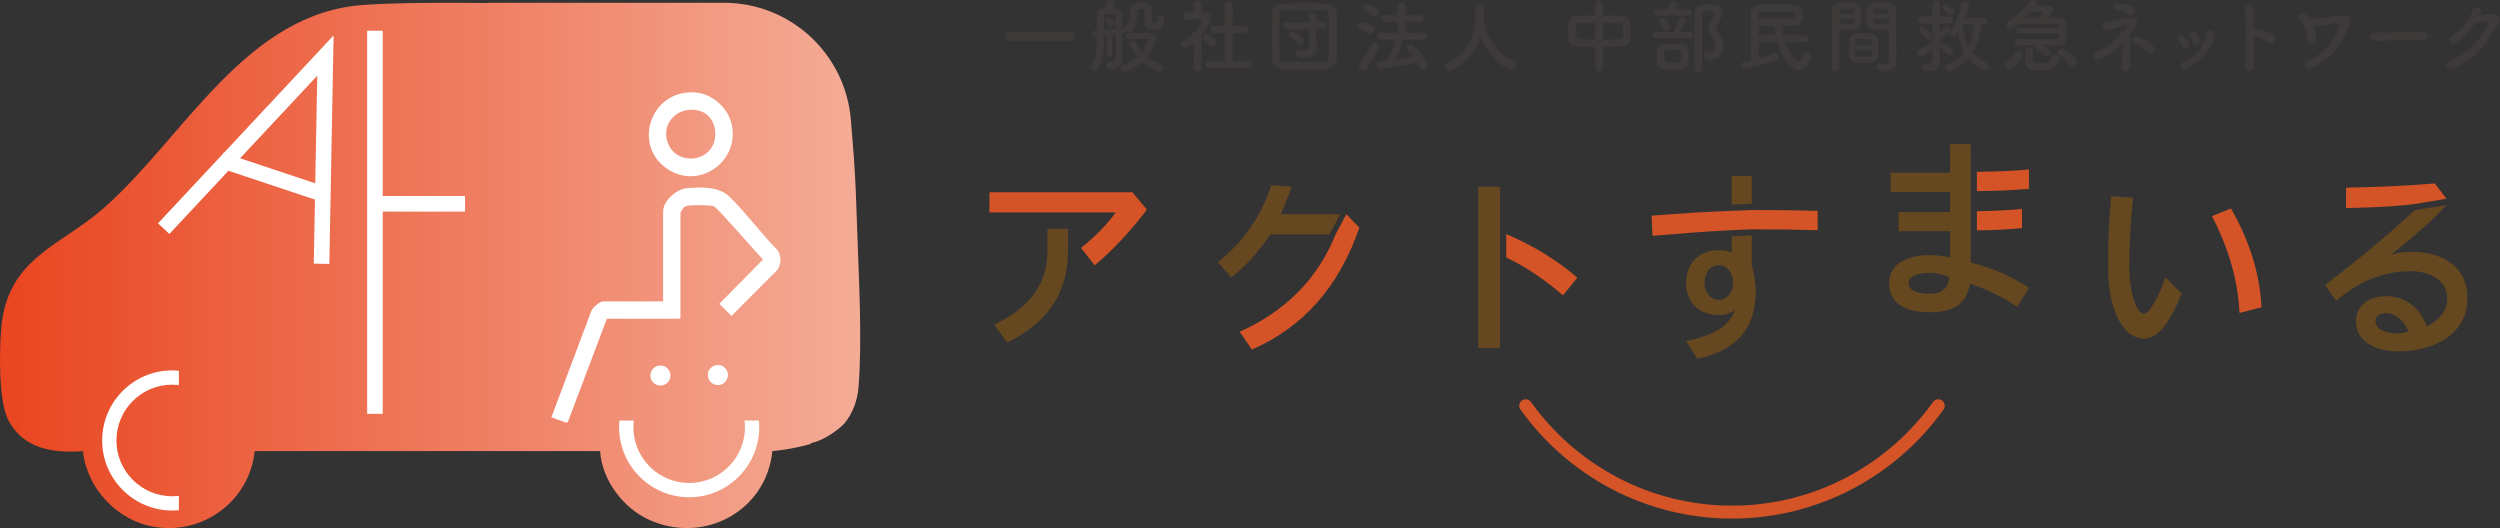 <?xml version="1.0" encoding="UTF-8"?><svg id="_レイヤー_2" xmlns="http://www.w3.org/2000/svg" xmlns:xlink="http://www.w3.org/1999/xlink" viewBox="0 0 405.035 85.557"><rect x="0" y="0" width="405.035" height="85.557" fill="#333333" stroke="none"/><defs><style>.cls-1{fill:#654720;}.cls-2{fill:#fff;}.cls-3{fill:none;}.cls-4{fill:#3e3a39;}.cls-5{fill:#d54b29;}.cls-6{fill:#d45327;}.cls-7{fill:#6a451f;}.cls-8{fill:url(#linear-gradient);}</style><linearGradient id="linear-gradient" x1="139.369" y1="43.002" x2="0" y2="43.002" gradientUnits="userSpaceOnUse"><stop offset="0" stop-color="#f4ac97"/><stop offset="1" stop-color="#e94520"/></linearGradient></defs><g id="_レイヤー_1-2"><path class="cls-8" d="M138.851,36.604c-.116-3.645-.241-7.288-.496-10.918l.001.001-.006-.075c-.047-.665-.104-1.328-.16-1.992l-.338-4.191c-.864-10.72-9.816-18.98-20.571-18.98h-38.416l.094.04c-7.467-.085-14.416-.052-19.877.296-19.317,1.231-29.211,21.457-42.306,32.958C9.69,39.964,1.133,41.78.188,53.298c-.297,3.619-.45,11.749,1.184,14.822,2.477,4.661,7.246,5.294,12.07,4.974.639,6.084,5.585,11.3,11.626,12.279,7.922,1.284,15.366-4.265,16.195-12.296l55.96.007c.329,4.787,3.784,9.316,8.12,11.211,8.843,3.866,18.819-1.539,19.793-11.21,0,0,3.18-.255,6.341-1.204l-.167-.092c1.989-.269,4.815-2.343,5.586-3.301,1.32-1.64,2.036-3.707,2.201-5.806.626-7.988.012-17.987-.246-26.078Z"/><path class="cls-2" d="M36.27,24.761l-.1-.033-.072.217-10.5,11.237,1.844,1.722,9.567-10.238,14.019,4.673-.193,10.375,2.522.047.689-37.022-17.775,19.023ZM38.903,25.638l12.498-13.375-.325,17.434-12.174-4.058Z"/><path class="cls-2" d="M27.905,82.712c-6.26,0-11.353-5.093-11.353-11.352s5.093-11.353,11.353-11.353c.118,0,.234.008.351.016l.724.036v2.315l-.794-.042c-.093-.006-.186-.013-.28-.013-4.985,0-9.041,4.056-9.041,9.041s4.056,9.041,9.041,9.041c.096,0,.191-.007.285-.013l.789-.041v2.315l-.722.036c-.116.008-.233.015-.352.015Z"/><polygon class="cls-2" points="75.344 31.759 62.006 31.759 62.006 4.976 59.483 4.976 59.483 67.046 62.006 67.046 62.006 34.282 75.344 34.282 75.344 31.759"/><path class="cls-2" d="M111.655,80.562c-6.26,0-11.353-5.093-11.353-11.353,0-.118.008-.234.016-.351l.036-.724h2.315l-.041.789c-.006.094-.013.189-.013.285,0,4.985,4.055,9.041,9.041,9.041s9.041-4.055,9.041-9.041c0-.096-.007-.191-.013-.285l-.041-.789h2.315l.036.724c.008.116.016.232.016.351,0,6.26-5.093,11.353-11.353,11.353Z"/><path class="cls-2" d="M107.432,48.831h-9.726c-.497,0-1.762,1.022-1.911,1.574l-6.466,17.203,2.44.883.247-.162,6.309-16.687h11.75s.169-.169.169-.169v-16.979c0-.049.418-.765.504-.846.144-.136.486-.297.684-.328.732-.113,2.819-.084,3.595-.012.269.025.475.046.717.182.425.239,1.96,2.019,2.428,2.519,1.849,1.974,3.596,4.056,5.444,6.033l-7.074,7.181,1.966,1.966,7.459-7.494c.634-.937.645-2.28-.024-3.2-2.646-2.669-5.042-5.998-7.713-8.591-1.771-1.719-4.67-1.635-7.03-1.401-1.658.164-3.768,2.052-3.768,3.766v14.561Z"/><path class="cls-2" d="M118.468,19.86c1.628,6.191-5.212,11.108-10.464,7.428-5.723-4.01-2.342-13.144,4.962-12.271,2.491.298,4.866,2.427,5.502,4.843ZM108.025,22.544c1.06,4.836,8.447,3.886,7.833-1.454-.162-1.406-1.068-2.68-2.419-3.104-3.089-.971-6.095,1.451-5.414,4.558Z"/><circle class="cls-2" cx="106.999" cy="60.839" r="1.629"/><circle class="cls-2" cx="116.31" cy="60.761" r="1.629"/><path class="cls-4" d="M163.522,6.617c-.481,0-.729-.351-.729-.702,0-.351.247-.701.729-.701h9.867c.468,0,.689.351.689.688,0,.364-.234.715-.689.715h-9.867Z"/><path class="cls-4" d="M187.53,2.834c0-.312.247-.441.507-.441.286,0,.598.169.598.455v.091c0,1.638-.65,1.833-1.833,1.833-1.261,0-1.365-.546-1.365-1.638,0-.455.026-.937.026-1.301,0-.363-.286-.377-.494-.377-.364,0-.637.026-.637.403-.026,1.222-.104,2.184-.924,3.029-.155.169-.338.233-.507.233-.194,0-.377-.091-.494-.208v.026c0,.312-.208.429-.585.48-.013,1.132-.013,2.197-.013,2.613,0,.469,0,1.223.013,1.612v.039c0,.676-.324,1.56-1.611,1.56-.469,0-1.04-.038-1.04-.61,0-.299.182-.599.507-.599.025,0,.052.014.078.014.182.025.351.052.48.052.312,0,.494-.13.507-.689.026-.637.026-2.262.026-3.821-.182.025-.377.052-.572.077l.026,3.056c0,.286-.221.441-.442.441-.233,0-.455-.155-.455-.441l.039-2.938-.494.052c-.025,1.95-.182,4.005-.936,5.305-.156.26-.364.364-.572.364-.312,0-.598-.234-.598-.521,0-.078.025-.169.078-.26.688-1.118.896-2.964.949-4.758-.117.013-.222.013-.312.025h-.065c-.351,0-.532-.247-.532-.507,0-.247.169-.507.52-.52.117,0,.26,0,.403-.014,0-.91-.039-1.755-.052-2.457v-.039c0-.649.299-1.026,1.092-1.079h.312c.078-.26.13-.468.234-.987.052-.247.299-.352.559-.352.325,0,.663.169.663.468,0,.117-.13.481-.272.871h.416c.728.039,1.079.494,1.079,1.131v2.028l.052-.013h.052c.13,0,.234.039.312.091v-.064c0-.131.052-.247.169-.352.598-.52.715-1.144.715-2.054,0-.195,0-.403-.013-.624v-.026c0-.975.962-.988,1.481-.988,1.82,0,2.028.065,2.028,1.417,0,.442-.026.858-.026,1.235v.195c0,.26.104.416.312.416.468,0,.611-.065.611-.807v-.13ZM180.756,2.665c0-.363-.312-.377-.884-.377-.871,0-1.015.026-1.015.377,0,.65.013,1.404.013,2.197.638-.064,1.326-.143,1.898-.208,0-.806,0-1.521-.013-1.989ZM179.651,4.147c-.194-.312-.441-.521-.572-.624-.091-.078-.13-.169-.13-.247,0-.221.247-.442.508-.442.246,0,1.039.572,1.039.976,0,.286-.26.52-.52.52-.117,0-.247-.052-.325-.182ZM182.108,11.636c-.402,0-.624-.286-.624-.572,0-.221.13-.429.43-.533.909-.299,1.703-.779,2.34-1.326-.793-.871-1.235-1.755-1.235-2.066,0-.312.26-.521.521-.521.194,0,.402.117.507.352.221.507.559,1.014.975,1.469.572-.689.988-1.677.988-1.95,0-.13-.091-.221-.299-.221h-.429c-.677,0-1.47.013-2.25.039h-.025c-.364,0-.546-.247-.546-.494s.182-.494.532-.494c.547-.013,1.105-.013,1.651-.013s1.092,0,1.586.013c.663.013,1.132.338,1.132.923,0,.599-.625,1.898-1.509,2.964.638.494,1.404.897,2.263,1.157.312.104.455.338.455.572,0,.312-.247.637-.689.637-.884,0-2.6-1.378-2.809-1.56-1.286,1.17-2.665,1.625-2.964,1.625Z"/><path class="cls-4" d="M194.675,11.051c0,.364-.312.533-.624.533-.325,0-.65-.183-.65-.533v-.013l.065-4.16c-.455.39-1.222.936-1.6.936-.377,0-.662-.286-.662-.598,0-.195.116-.391.377-.533,2.34-1.262,3.263-3.354,3.263-3.433,0-.13-.195-.143-.286-.143h-.233c-.741,0-1.301.052-2.106.064h-.013c-.391,0-.599-.285-.599-.559s.195-.559.585-.559c.403-.014.807-.014,1.209-.026l-.013-1.3c0-.391.325-.585.637-.585.325,0,.65.194.65.585v1.287h.429c.754.013,1.118.377,1.118.871,0,.676-.988,2.066-1.612,2.808.014,2.016.065,5.344.065,5.344v.013ZM196.053,7.385c-.272-.391-.676-.716-1.001-.897-.143-.078-.208-.208-.208-.325,0-.286.286-.585.611-.585.247,0,1.638.715,1.638,1.353,0,.364-.312.688-.637.688-.144,0-.286-.064-.403-.233ZM195.858,11.012c-.402,0-.598-.299-.598-.585,0-.299.195-.585.598-.585l2.574.013-.013-4.537-1.69.013c-.402,0-.598-.299-.598-.585,0-.299.195-.585.585-.585h.013l1.69.013V.923c0-.402.325-.598.663-.598.325,0,.65.195.65.598l-.014,3.264,1.886-.026h.013c.403,0,.611.286.611.585,0,.286-.208.585-.624.585l-1.886-.013v4.537l2.522-.013c.416,0,.624.299.624.585,0,.299-.208.585-.624.585h-6.384Z"/><path class="cls-4" d="M214.951,11.154c-1.144.026-2.34.039-3.536.039s-2.392-.013-3.562-.039c-1.131-.025-1.689-.61-1.729-1.573-.039-.975-.052-2.145-.052-3.354,0-1.469.025-2.978.052-4.251.013-.832.649-1.392,1.625-1.417,1.131-.026,2.327-.039,3.549-.039,1.223,0,2.457.013,3.68.039.91.025,1.573.571,1.586,1.481.025,1.326.052,2.795.052,4.212,0,1.171-.013,2.302-.052,3.29-.026.909-.676,1.586-1.612,1.611ZM215.367,5.799c0-1.118-.013-2.236-.052-3.237-.026-.741-.286-.871-.923-.885-.976-.013-2.055-.025-3.107-.025-1.066,0-2.093.013-3.003.025-.741.014-.949.222-.962.885-.026,1.053-.039,2.21-.039,3.341s.013,2.236.039,3.211c.025.741.285.871,1.092.884.896.014,1.846.026,2.847.026.988,0,2.028-.013,3.081-.026.729-.013.949-.363.976-.923.039-1.04.052-2.158.052-3.275ZM212.09,4.681h-3.691c-.364,0-.547-.261-.547-.533,0-.26.183-.521.547-.521h3.679v-1.001c0-.351.299-.52.585-.52.299,0,.585.169.585.52l.013,1.001h1.145c.364,0,.546.261.546.521,0,.272-.182.533-.546.533h-1.145l.014,1.312.025,1.742v.026c0,.702-.48,1.612-1.988,1.612-.624,0-1.443-.053-1.443-.716,0-.299.221-.571.598-.571.052,0,.117,0,.169.013.261.052.508.091.729.091.429,0,.741-.156.741-.689l-.014-2.82ZM210.205,6.955c-.351-.455-.884-.767-1.157-.909-.195-.104-.286-.247-.286-.403,0-.273.261-.546.599-.546.26,0,1.872.702,1.872,1.442,0,.352-.286.663-.599.663-.143,0-.299-.078-.429-.247Z"/><path class="cls-4" d="M221.655,5.356c-.494-.352-.871-.468-1.431-.663-.233-.078-.338-.26-.338-.442,0-.299.273-.637.65-.637.195,0,2.119.273,2.119,1.157,0,.364-.273.715-.637.715-.117,0-.234-.039-.364-.13ZM220.849,11.35c-.364,0-.689-.312-.689-.663,0-.13.052-.286.169-.416.78-.884,1.469-2.145,1.885-3.081.104-.234.312-.338.533-.338.312,0,.637.221.637.585,0,.39-1.104,2.587-1.924,3.588-.182.234-.403.325-.61.325ZM222.279,2.548c-.416-.441-.78-.649-1.248-.909-.195-.104-.273-.247-.273-.391,0-.312.325-.624.702-.624.299,0,1.963.689,1.963,1.431,0,.363-.338.701-.688.701-.156,0-.312-.064-.455-.208ZM227.31,6.436c-.234.884-.715,2.132-1.17,3.198.987-.117,1.963-.286,2.859-.455-.272-.352-.559-.676-.871-1.001-.13-.144-.182-.286-.182-.416,0-.286.273-.533.598-.533.156,0,.339.065.494.221,1.379,1.353,2.197,2.613,2.197,3.095,0,.416-.364.728-.728.728-.222,0-.455-.13-.572-.442-.091-.233-.195-.468-.312-.688-2.717.663-5.732.988-6.045.988-.39,0-.585-.338-.585-.663,0-.312.169-.599.521-.611.441-.013.909-.052,1.378-.091.416-.962.818-2.314,1.053-3.328h-2.223c-.377,0-.572-.286-.572-.56,0-.285.195-.559.572-.559l2.729.013-.013-1.78-1.989.013c-.403,0-.611-.286-.611-.572,0-.272.208-.559.611-.559l1.989.013V.962c0-.39.312-.571.637-.571s.65.194.65.571v1.482l2.249-.013c.416,0,.624.286.624.571,0,.273-.208.56-.624.56l-2.263-.013v1.78l3.017-.013c.416,0,.624.286.624.559,0,.286-.208.56-.624.56h-3.419Z"/><path class="cls-4" d="M240.422,3.003c.013.026.013.065.013.104.247,3.185,2.587,5.954,4.758,6.76.364.13.508.377.508.638,0,.39-.339.793-.858.793-1.105,0-3.849-2.366-4.979-5.33-.728,2.249-2.197,4.251-4.68,5.408-.13.064-.26.091-.377.091-.43,0-.754-.352-.754-.715,0-.247.143-.481.48-.638,4.434-1.976,4.551-6.539,4.551-7.514,0-.391-.026-.832-.053-1.223v-.039c0-.429.364-.649.729-.649.351,0,.715.221.715.688,0,.455-.013,1.015-.052,1.573v.052Z"/><path class="cls-4" d="M258.469,7.579c-1.014-.013-2.015-.025-2.925-.064-.924-.039-1.404-.624-1.431-1.313-.013-.402-.025-.806-.025-1.209,0-.39.013-.767.025-1.118.026-.559.391-1.312,1.404-1.339.897-.026,1.911-.039,2.951-.039V.65c0-.377.325-.572.65-.572.324,0,.663.195.663.572v1.846c1.053,0,2.093.013,3.028.039.768.026,1.301.702,1.34,1.235.025.312.038.702.038,1.104,0,.455-.013.924-.038,1.313-.026.65-.56,1.287-1.404,1.326-.949.039-1.95.064-2.964.064v3.472c0,.351-.325.533-.663.533-.325,0-.65-.183-.65-.533v-3.472ZM258.469,3.666c-.91,0-1.769.026-2.47.039-.416.014-.624.286-.638.546-.013.247-.025.56-.025.858,0,.819,0,1.222.676,1.248.728.039,1.573.065,2.457.065v-2.757ZM259.783,6.409c.871-.013,1.729-.025,2.496-.052.624-.026.649-.312.649-1.326,0-1.053-.025-1.312-.663-1.326-.715-.025-1.586-.039-2.482-.039v2.743Z"/><path class="cls-4" d="M268.275,6.201c-.391,0-.572-.247-.572-.494,0-.272.194-.546.572-.546h2.847c.26-.455.65-1.365.819-1.976.078-.299.312-.416.546-.416.325,0,.688.247.688.571,0,.183-.48,1.157-.884,1.82h1.482c.363,0,.546.26.546.521,0,.26-.183.52-.546.52h-5.499ZM268.547,2.535c-.403,0-.585-.247-.585-.494,0-.26.208-.533.585-.533h1.859l-.014-.793v-.013c0-.364.312-.533.624-.533.312,0,.624.183.624.533v.013l-.013.793h1.885c.377,0,.56.261.56.508,0,.26-.183.52-.56.52h-4.966ZM271.109,11.271c-.521,0-1.04-.013-1.431-.039-.845-.052-1.196-.559-1.222-1.196-.013-.272-.013-.507-.013-.728,0-.364.013-.676.025-1.066.026-.663.481-1.131,1.184-1.17.363-.013.806-.025,1.234-.025.533,0,1.066.013,1.456.025.638.026,1.223.468,1.248,1.118.014.468.039.871.039,1.287,0,.702,0,1.651-1.273,1.755-.338.026-.793.039-1.248.039ZM269.496,4.603c-.183-.468-.364-.78-.533-.976-.091-.104-.13-.208-.13-.312,0-.26.286-.468.572-.468.533,0,1.195,1.144,1.195,1.481,0,.352-.324.638-.624.638-.194,0-.377-.117-.48-.364ZM272.396,8.477c-.026-.416-.234-.416-1.392-.416-.338,0-.663,0-.896.013-.455.014-.481.247-.481,1.184q0,.962,1.404.962c1.365,0,1.378-.039,1.378-1.145,0-.182,0-.377-.013-.598ZM276.087,8.971c0-.325.222-.65.572-.65.039,0,.091,0,.13.013.13.026.247.039.364.039.221,0,.767-.052.767-.987,0-.624-.324-1.157-.74-1.69-.3-.364-.403-.689-.403-1.001,0-.364.143-.702.312-1.066.455-.962.638-1.364.638-1.56,0-.273-.183-.273-.897-.273-.208,0-.416,0-.598.014-.286.013-.455.233-.455.507-.013.78-.013,1.573-.013,2.379,0,1.729.013,3.523.013,5.343v1.066c0,.377-.312.572-.611.572-.325,0-.637-.195-.637-.572,0-5.525.013-7.268.039-8.971.013-.832.429-1.364,1.287-1.378.351-.013.728-.013,1.131-.013.286,0,.572,0,.858.013.87.026,1.3.481,1.3,1.093,0,.493-.144.779-.91,2.119-.169.285-.247.468-.247.637,0,.208.117.377.351.676.481.637.897,1.274.897,2.262,0,1.34-.768,2.185-2.028,2.185-.598,0-1.118-.13-1.118-.754Z"/><path class="cls-4" d="M289.151,6.812c.598,1.82,1.833,3.107,2.275,3.107.247,0,.48-.247.649-.976.078-.338.312-.468.56-.468.338,0,.702.247.702.611,0,.286-.43,2.235-1.82,2.235-1.274,0-2.912-1.963-3.588-4.511h-3.017c0,.858.013,1.755.013,2.613.949-.247,1.82-.521,2.418-.741.092-.039.183-.052.273-.052.352,0,.624.272.624.559,0,.221-.143.442-.494.572-1.547.598-4.589,1.443-4.966,1.443-.442,0-.689-.312-.689-.624,0-.273.183-.547.572-.624.312-.065.65-.144.988-.222-.014-2.47-.014-5.317-.026-7.566,0-.793.403-1.378,1.3-1.403.871-.026,1.859-.026,2.848-.026s1.976,0,2.821.026c1.43.039,1.456.845,1.456,1.78,0,.755-.104,1.587-1.6,1.625-.559.014-1.144.026-1.768.026.039.507.104,1.015.194,1.508h3.536c.416,0,.624.273.624.546,0,.273-.208.56-.624.56h-3.263ZM284.9,3.068c.688.013,1.365.013,2.002.013,1.273,0,2.431-.013,3.406-.052.312-.013.441-.208.455-.377v-.429c-.014-.364-.039-.364-2.718-.364-.923,0-1.833.013-2.612.026-.325.013-.533.246-.533.61v.572ZM287.682,5.707c-.092-.48-.156-.975-.208-1.495-.819,0-1.678-.013-2.574-.013v1.508h2.782Z"/><path class="cls-4" d="M297.348,11.609c-.312,0-.624-.182-.624-.533v-.025c.091-2.379.064-6.487.091-9.309,0-1.274.896-1.274,2.223-1.274.494,0,1.015,0,1.262.014.663.025,1.156.441,1.183,1.026.013.455.026.924.026,1.379,0,1.638-.026,1.963-2.587,1.963-.339,0-.663-.014-.897-.026v1.17c0,1.404-.013,3.225-.052,5.058,0,.377-.312.559-.624.559ZM300.364,2.236c0-.144-.013-.273-.013-.403-.026-.363-.091-.402-1.131-.402-1.066,0-1.157.039-1.184.507,0,.091-.013.194-.013.299h2.34ZM298.024,3.095v.793c.182.013.572.013.962.013,1.261,0,1.353-.052,1.365-.416,0-.117.013-.247.013-.39h-2.34ZM303.068,10.167c-.351.025-.741.039-1.118.039-.39,0-.779-.014-1.131-.039-.78-.065-1.261-.533-1.287-1.209-.013-.183-.013-.403-.013-.625,0-.585.025-1.261.052-1.78.039-.572.416-1.118,1.222-1.157.339-.013.702-.026,1.054-.026.429,0,.857.014,1.235.026.637.025,1.144.52,1.183,1.066.039.454.052,1.026.052,1.56,0,.338,0,.65-.013.923-.026.65-.533,1.17-1.235,1.223ZM300.533,8.164c0,1.015.014,1.027,1.353,1.027.962,0,1.339-.013,1.365-.52,0-.144.013-.325.013-.508h-2.73ZM303.25,7.241c0-.156-.026-.286-.026-.402-.026-.481-.273-.521-1.157-.521-.325,0-.676,0-.988.013-.363.014-.493.273-.507.521,0,.117-.025.247-.025.39h2.704ZM305.07,4.85c-1.534,0-2.613,0-2.651-1.145-.014-.26-.014-.546-.014-.818,0-.455.014-.924.026-1.379.025-.585.494-1.001,1.157-1.026.247-.014.793-.014,1.3-.014.377,0,.741,0,.962.014.962.052,1.365.572,1.365,1.157v.975c0,1.95.026,3.965.026,5.616,0,.611.013,1.157.013,1.612,0,.923-.455,1.729-1.938,1.729-.91,0-1.378-.116-1.378-.688,0-.299.182-.572.507-.572.039,0,.065.013.104.013.247.039.48.078.688.078.43,0,.755-.156.768-.793.013-.52.025-1.079.025-1.664,0-.871-.013-1.768-.013-2.587v-.533c-.234.013-.572.026-.949.026ZM305.994,2.236c0-.793-.026-.806-1.223-.806-1.04,0-1.183,0-1.209.416,0,.116-.013.26-.013.39h2.444ZM306.019,3.095h-2.47c0,.143.013.272.013.39.013.364.052.416,1.43.416.43,0,.846,0,1.027-.013v-.793Z"/><path class="cls-4" d="M313.07,7.956c-1.195,1.093-1.625,1.209-1.846,1.209-.351,0-.585-.312-.585-.61,0-.208.104-.416.351-.521.832-.363,1.47-.793,2.08-1.326v-2.925l-1.755.013h-.013c-.364,0-.546-.285-.546-.571s.182-.572.546-.572h.013l1.755.026-.013-1.989c0-.403.312-.611.624-.611.299,0,.598.195.598.611v1.989l1.612-.026h.013c.378,0,.56.286.56.572s-.182.571-.56.571h-.013l-1.612-.013v1.508c.273-.247.56-.546.768-.818.13-.169.272-.234.416-.234.299,0,.559.273.559.572,0,.117-.039.247-.143.364-.455.507-1.456,1.209-1.6,1.261l-.013.585c.091-.091.234-.143.377-.143.286,0,1.833.779,1.833,1.469,0,.312-.26.585-.559.585-.144,0-.312-.065-.455-.234-.364-.429-.689-.676-1.092-.923-.039-.026-.078-.039-.104-.064v.338c0,.208.039,1.391.052,1.846v.052c0,.846-.532,1.573-1.768,1.573-.871,0-1.196-.208-1.196-.702,0-.299.183-.598.507-.598.039,0,.078,0,.117.013.169.039.338.065.494.065.325,0,.585-.117.598-.56v-1.781ZM311.939,6.162c-.299-.441-.637-.767-.871-.962-.117-.091-.156-.208-.156-.312,0-.273.3-.533.611-.533.416,0,1.443.949,1.443,1.417,0,.338-.299.637-.598.637-.156,0-.312-.078-.43-.247ZM315.956,2.457c-.144,0-.273-.052-.364-.194-.273-.442-.572-.65-.858-.858-.116-.078-.155-.182-.155-.273,0-.26.299-.546.598-.546.338,0,1.391.807,1.391,1.287,0,.325-.324.585-.61.585ZM320.949,4.004c-.13,1.626-.533,3.186-1.353,4.499.572.662,1.313,1.222,2.288,1.689.26.117.364.325.364.546,0,.364-.312.741-.702.741-.377,0-1.703-.806-2.639-2.028-1.145,1.326-2.795,2.133-3.134,2.133-.363,0-.637-.339-.637-.65,0-.221.117-.429.403-.546,1.183-.468,2.066-1.118,2.717-1.924-.546-.976-.884-2.041-1.079-3.095-.377.521-.442.611-.728.611-.286,0-.533-.221-.533-.494,0-.104.039-.221.117-.338.701-1.027,1.469-2.613,1.729-4.395.052-.338.325-.48.599-.48.324,0,.649.194.649.533,0,.194-.286,1.248-.624,2.118l3.107-.013c.364,0,.533.273.533.546,0,.273-.169.546-.533.546h-.546ZM318.023,3.991c.078,1.3.325,2.471.871,3.484.533-1.014.793-2.171.885-3.472l-1.756-.013Z"/><path class="cls-4" d="M324.808,10.53c0-.208.13-.416.416-.571.352-.183,1.04-.871,1.209-1.353.104-.286.312-.403.546-.403.312,0,.65.247.65.585,0,.572-1.196,2.366-2.106,2.366-.402,0-.715-.299-.715-.624ZM327.201,5.474c-.325,0-.481-.234-.481-.455,0-.234.156-.455.481-.455h6.409c0-.533-.014-.729-.481-.729-.572-.013-1.781-.013-2.99-.013s-2.392,0-2.925.013c-.078,0-.156,0-.221-.025-.924.754-1.157.793-1.326.793-.364,0-.624-.299-.624-.599,0-.194.104-.402.351-.532,1.235-.677,2.574-1.911,3.367-3.146.156-.234.364-.325.56-.325.312,0,.61.247.61.56,0,.104-.039.221-.117.338l-.013.039h1.6c.402,0,1.195,0,1.195.624,0,.441-.338.806-.871,1.312l1.69.014c1.417,0,1.417.832,1.417,2.249,0,1.481-.039,2.132-1.417,2.158-.546.013-1.638.025-2.808.025,1.65.494,1.689,1.014,1.689,1.157,0,.338-.299.65-.624.65-.13,0-.26-.039-.377-.156-.351-.338-.832-.611-1.235-.754-.247-.091-.363-.273-.363-.455,0-.169.104-.352.272-.442-1.248,0-2.47,0-3.003-.013-.351,0-.533-.26-.533-.507s.183-.494.507-.494h.014c.546,0,1.846.013,3.133.013s2.562-.013,3.042-.013c.429,0,.494-.169.494-.832h-6.422ZM331.048,1.95c0-.078-.052-.117-.169-.117-.13,0-1.066.014-1.82.026-.312.351-.624.676-.975,1.001.624,0,1.43.013,2.236.013.338-.312.728-.741.728-.923ZM329.397,8.178c-.025.455-.064.896-.064,1.261,0,.78.233.819,1.287.819,1.209,0,1.703-.183,1.703-.91,0-.377.299-.56.61-.56.611,0,.702.442.702.624,0,1.911-1.897,1.95-3.081,1.95-1.469,0-2.431-.104-2.431-1.417v-.039c0-.559.025-1.144.052-1.755.013-.338.325-.494.624-.494s.598.156.598.494v.026ZM335.715,10.687c-.208,0-.402-.091-.546-.312-.39-.599-.896-1.105-1.547-1.482-.169-.104-.247-.247-.247-.39,0-.286.299-.599.65-.599.455,0,2.392,1.339,2.392,2.093,0,.391-.351.689-.702.689Z"/><path class="cls-4" d="M340.221,9.62c-.923.43-1.639-.688-.599-1.144,2.028-.871,4.16-2.978,4.967-4.226.104-.155.013-.221-.221-.169-.625.156-1.262.364-1.95.56-.481.13-.599.194-1.04.247-.846.091-1.066-1.196-.026-1.287.273-.026.767-.13.91-.169.819-.195,1.859-.481,2.782-.611.884-.13,1.56.624,1.04,1.417-.312.481-.663.962-1.04,1.43.078.195.091.469.064.963-.039.884-.039,2.847,0,4.082.014.532-.338.728-.663.767-.324.039-.728-.195-.702-.702.053-1.157.195-2.769.195-3.861-1.065,1.093-2.301,2.055-3.718,2.704ZM342.834,1.573c-.716-.091-.533-1.209.299-1.092.741.104,1.872.299,2.444.754.624.494-.053,1.508-.702,1.053-.442-.312-1.404-.637-2.041-.715ZM347.969,8.45c-.494-.571-1.456-1.287-2.171-1.572-.663-.273-.208-1.248.611-.924.676.273,1.976.858,2.535,1.612.493.676-.43,1.521-.976.884Z"/><path class="cls-4" d="M353.611,7.501c-.169-.351-.429-.715-.702-.948-.533-.455.221-1.262.819-.716.325.3.676.702.923,1.118.403.702-.663,1.313-1.04.546ZM353.675,10.089c1.834-.819,3.121-2.224,3.731-3.952.065-.183.091-.442.091-.624-.025-.793,1.235-.858,1.287.013.026.403-.104.741-.247,1.066-.857,2.015-2.105,3.471-4.276,4.523-.885.43-1.301-.702-.586-1.026ZM355.275,6.825c-.13-.377-.338-.779-.572-1.04-.468-.52.391-1.209.91-.585.286.338.572.78.754,1.223.299.74-.818,1.222-1.092.402Z"/><path class="cls-4" d="M365.177,10.518c.013.611-.339.949-.702.988-.364.039-.741-.208-.716-.793.078-2.119.104-6.215.053-8.1-.014-.416-.053-.832-.117-1.092-.234-.923,1.261-1.105,1.378-.208.052.39.065.26.052,1.157-.013.52-.013,1.273-.013,2.145.065-.013.143-.013.221,0,.65.065,2.366.429,3.068,1.184.611.663-.286,1.702-.962,1.065-.507-.48-1.664-.884-2.327-.975.013,1.677.039,3.471.065,4.628Z"/><path class="cls-4" d="M375.234,6.046c.195,1.053-1.157,1.378-1.353.272-.155-.871-.13-1.014-.416-1.911-.246-.767-.48-.819-.948-1.248-.638-.572.221-1.312.923-.896.416.246.688.532.884.857.338-.013.624-.025.923-.064.65-.078,2.743-.403,4.304-.599.923-.117,1.547.624,1.144,1.561-1.287,2.977-2.613,5.369-6.136,6.981-.976.441-1.703-.729-.56-1.196,2.652-1.092,4.29-3.497,5.031-5.513.13-.363.065-.559-.221-.533-1.001.092-2.691.364-3.328.481-.195.039-.455.065-.702.091.169.521.338,1.079.455,1.717Z"/><path class="cls-4" d="M392.532,6.423h-.676c-2.483,0-4.381.116-5.408.155-.676.026-1.027.039-1.287.039-.156,0-.273-.013-.416-.013-.494-.013-.754-.364-.754-.702,0-.325.26-.637.779-.637h.078c.481.025,1.054.039,1.573.039,1.066,0,3.849-.156,6.137-.222h.025c.521,0,.793.338.793.663,0,.338-.272.677-.832.677h-.013Z"/><path class="cls-4" d="M398.007,6.955c-.896.599-1.664-.585-.754-1.131,1.262-.767,2.21-2.067,2.821-3.016.221-.338.416-.741.507-1.066.234-.871,1.534-.637,1.392.221-.026.183-.104.377-.195.572.624-.104,1.3-.26,1.885-.299.91-.052,1.717.585,1.223,1.43-2.094,3.589-3.991,6.098-7.502,7.463-1.117.429-1.625-.897-.52-1.262,2.743-.923,4.875-3.263,6.37-6.084.13-.26.013-.312-.182-.312-.521.013-1.561.233-2.08.324-.78,1.079-1.82,2.38-2.965,3.159Z"/><path class="cls-6" d="M314.026,64.681c-.337,0-.651.165-.847.439-7.265,10.161-19.158,16.798-32.573,16.798-13.415,0-25.308-6.637-32.573-16.798-.196-.274-.51-.439-.847-.439h-0c-.853,0-1.355.968-.858,1.661,7.646,10.691,20.162,17.673,34.278,17.673,14.117,0,26.633-6.982,34.279-17.673.496-.694-.005-1.661-.858-1.661h-0Z"/><path class="cls-6" d="M358.374,35.023c2.72,5.238,4.217,10.475,4.456,15.678l3.571-.918c-.272-5.373-1.905-10.712-4.965-16.018l-3.061,1.258Z"/><path class="cls-1" d="M353.477,47.542c-.885,2.211-1.802,3.979-2.755,5.203-1.054,1.394-2.177,2.109-3.367,2.109-1.701,0-3.163-1.122-4.251-3.299-1.021-2.177-1.565-4.965-1.565-8.366,0-3.911.136-7.753.51-11.393l3.536.238c-.373,3.469-.612,7.176-.612,11.121,0,2.109.272,3.911.714,5.407.509,1.496,1.088,2.245,1.666,2.245.408,0,.952-.545,1.598-1.633.646-1.089,1.293-2.516,1.871-4.217l2.652,2.584Z"/><path class="cls-6" d="M185.817,33.972c-2.823,3.673-5.646,6.667-8.469,9.013l-2.21-2.823c2.177-1.734,4.115-3.639,5.611-5.747h-20.439v-3.264h23.16l2.347,2.822Z"/><path class="cls-1" d="M173.029,40.706c0,6.631-3.231,11.563-9.863,14.793l-2.109-2.924c5.748-2.654,8.638-6.599,8.638-11.869v-3.64h3.333v3.64Z"/><path class="cls-1" d="M207.53,34.703c.545-1.258,1.122-2.72,1.701-4.455l-3.264-.238c-1.667,5.102-4.558,9.251-8.673,12.447l2.177,2.483c2.313-1.769,4.421-4.116,6.36-6.972h9.555l1.735-3.265h-9.591Z"/><path class="cls-6" d="M218.122,34.703l-1.735,3.265c-2.856,7.141-8.093,12.447-15.541,15.78l1.973,2.891c8.4-3.673,14.182-10.304,17.412-19.759l-2.109-2.177Z"/><polygon class="cls-1" points="243.032 30.265 239.494 30.265 239.494 56.384 243.032 56.384 243.032 41.727 243.032 37.917 243.032 30.265"/><path class="cls-6" d="M244.032,37.917v3.809c3.06,1.429,6.122,3.469,9.182,6.122l2.347-2.856c-3.265-2.823-7.108-5.17-11.529-7.075Z"/><path class="cls-7" d="M280.355,37.3c.039-.002.08-.006.12-.008l-.11.005-.01.003Z"/><polygon class="cls-1" points="283.809 28.5 280.545 28.5 280.545 33.159 283.809 33.023 283.809 28.5"/><path class="cls-1" d="M280.545,38.29v2.651c-.51-.307-1.19-.408-2.075-.408-3.196,0-5.305,2.109-5.305,5.305,0,3.163,2.142,5.203,5.305,5.203,1.157,0,2.041-.307,2.584-.884-.34,1.258-1.224,2.346-2.516,3.196-1.19.748-2.959,1.394-5.373,1.905l1.837,2.891c2.822-.612,4.965-1.666,6.461-3.061,2.007-1.87,2.925-4.421,2.993-7.685.033-1.565-.374-3.537-.646-4.421v-4.829l-3.264.137ZM278.469,48.593c-1.429,0-2.312-1.361-2.312-2.755,0-1.497.782-2.856,2.312-2.856,1.497,0,2.313,1.394,2.313,2.856,0,1.361-.85,2.755-2.313,2.755Z"/><path class="cls-5" d="M280.478,37.292c.022-.001.044-.003.066-.004-.023.001-.047.003-.069.004l.003-0Z"/><path class="cls-6" d="M294.488,37.288v-3.129c-3.537-.101-7.141-.136-10.679-.136l-3.264.136c-4.149.136-8.502.442-12.958.782l.136,3.265c4.322-.369,8.542-.702,12.633-.906l.01-.003.11-.005c.023-.001.047-.003.069-.004v.001l3.264-.137c3.537,0,7.141.034,10.679.136Z"/><path class="cls-3" d="M309.228,45.827c0,1.497,2.041,1.769,3.333,1.769,1.938,0,3.095-.748,3.231-2.72-1.122-.408-2.143-.68-3.231-.68-1.258,0-3.333.373-3.333,1.632Z"/><path class="cls-1" d="M319.295,37.325v-13.977h-3.367v4.625h-9.625v3.128h9.625v3.265h-8.333v3.095h8.333v4.251c-1.122-.272-2.245-.374-3.367-.374-3.163,0-6.496,1.19-6.496,4.524,0,3.605,3.163,4.728,6.53,4.728,3.571,0,6.019-1.122,6.564-4.626,2.686.885,5.203,2.109,7.652,3.741l1.905-3.06c-2.619-1.803-5.748-3.163-9.421-4.116v-5.203ZM312.562,47.596c-1.293,0-3.333-.272-3.333-1.769,0-1.258,2.075-1.632,3.333-1.632,1.088,0,2.109.272,3.231.68-.136,1.973-1.293,2.72-3.231,2.72Z"/><path class="cls-6" d="M328.716,27.463c-2.619.239-5.407.34-8.434.374v3.128c3.06-.034,5.849-.136,8.434-.374v-3.128Z"/><path class="cls-6" d="M327.593,33.856c-2.38.204-4.762.34-7.312.374v3.094c2.584-.033,5.033-.136,7.312-.373v-3.095Z"/><path class="cls-3" d="M386.622,50.272c-.917,0-1.768.34-1.768,1.293,0,1.53,2.109,1.973,3.4,1.973.681,0,1.326-.103,1.905-.272-.306-1.463-2.041-2.993-3.537-2.993Z"/><path class="cls-1" d="M390.772,40.811c-1.36,0-2.516.136-3.503.544,4.024-3.178,7.038-5.885,9.077-8.122-2.216.357-5.073.8-5.127.807l-.554.514s-.005 0-.006 0c-4.025,3.719-8.665,7.565-13.966,11.63l1.769,2.516c1.802-1.462,3.571-2.618,5.339-3.367,2.21-.952,4.455-1.394,6.938-1.394,2.619,0,5.747,1.361,5.747,4.285,0,2.041-1.122,3.571-3.333,4.66-.985-2.959-3.435-4.897-6.53-4.897-2.652,0-4.93,1.36-4.93,4.115,0,3.4,3.604,4.829,6.734,4.829,5.747,0,11.325-2.619,11.325-8.638,0-5.101-4.013-7.481-8.979-7.481ZM388.255,54.007c-1.292,0-3.4-.442-3.4-1.973,0-.953.85-1.293,1.768-1.293,1.497,0,3.231,1.53,3.537,2.993-.578.169-1.224.272-1.905.272Z"/><path class="cls-6" d="M391.198,33.05l5.169-.85-1.903-2.481c-5.197.44-9.988.611-14.371.679v3.299c.186-.003.364-.007.547-.01.318-.006.637-.011.946-.018.262-.006.516-.014.773-.021.232-.006.465-.013.691-.02.27-.009.532-.019.795-.029.201-.008.401-.015.598-.023.27-.011.536-.024.799-.036.175-.008.348-.017.519-.026.273-.015.544-.03.809-.046.143-.009.282-.018.422-.027.283-.019.566-.037.84-.058.088-.007.173-.014.26-.021.683-.053,1.34-.112,1.965-.178.391-.041.771-.085,1.14-.132Z"/></g></svg>